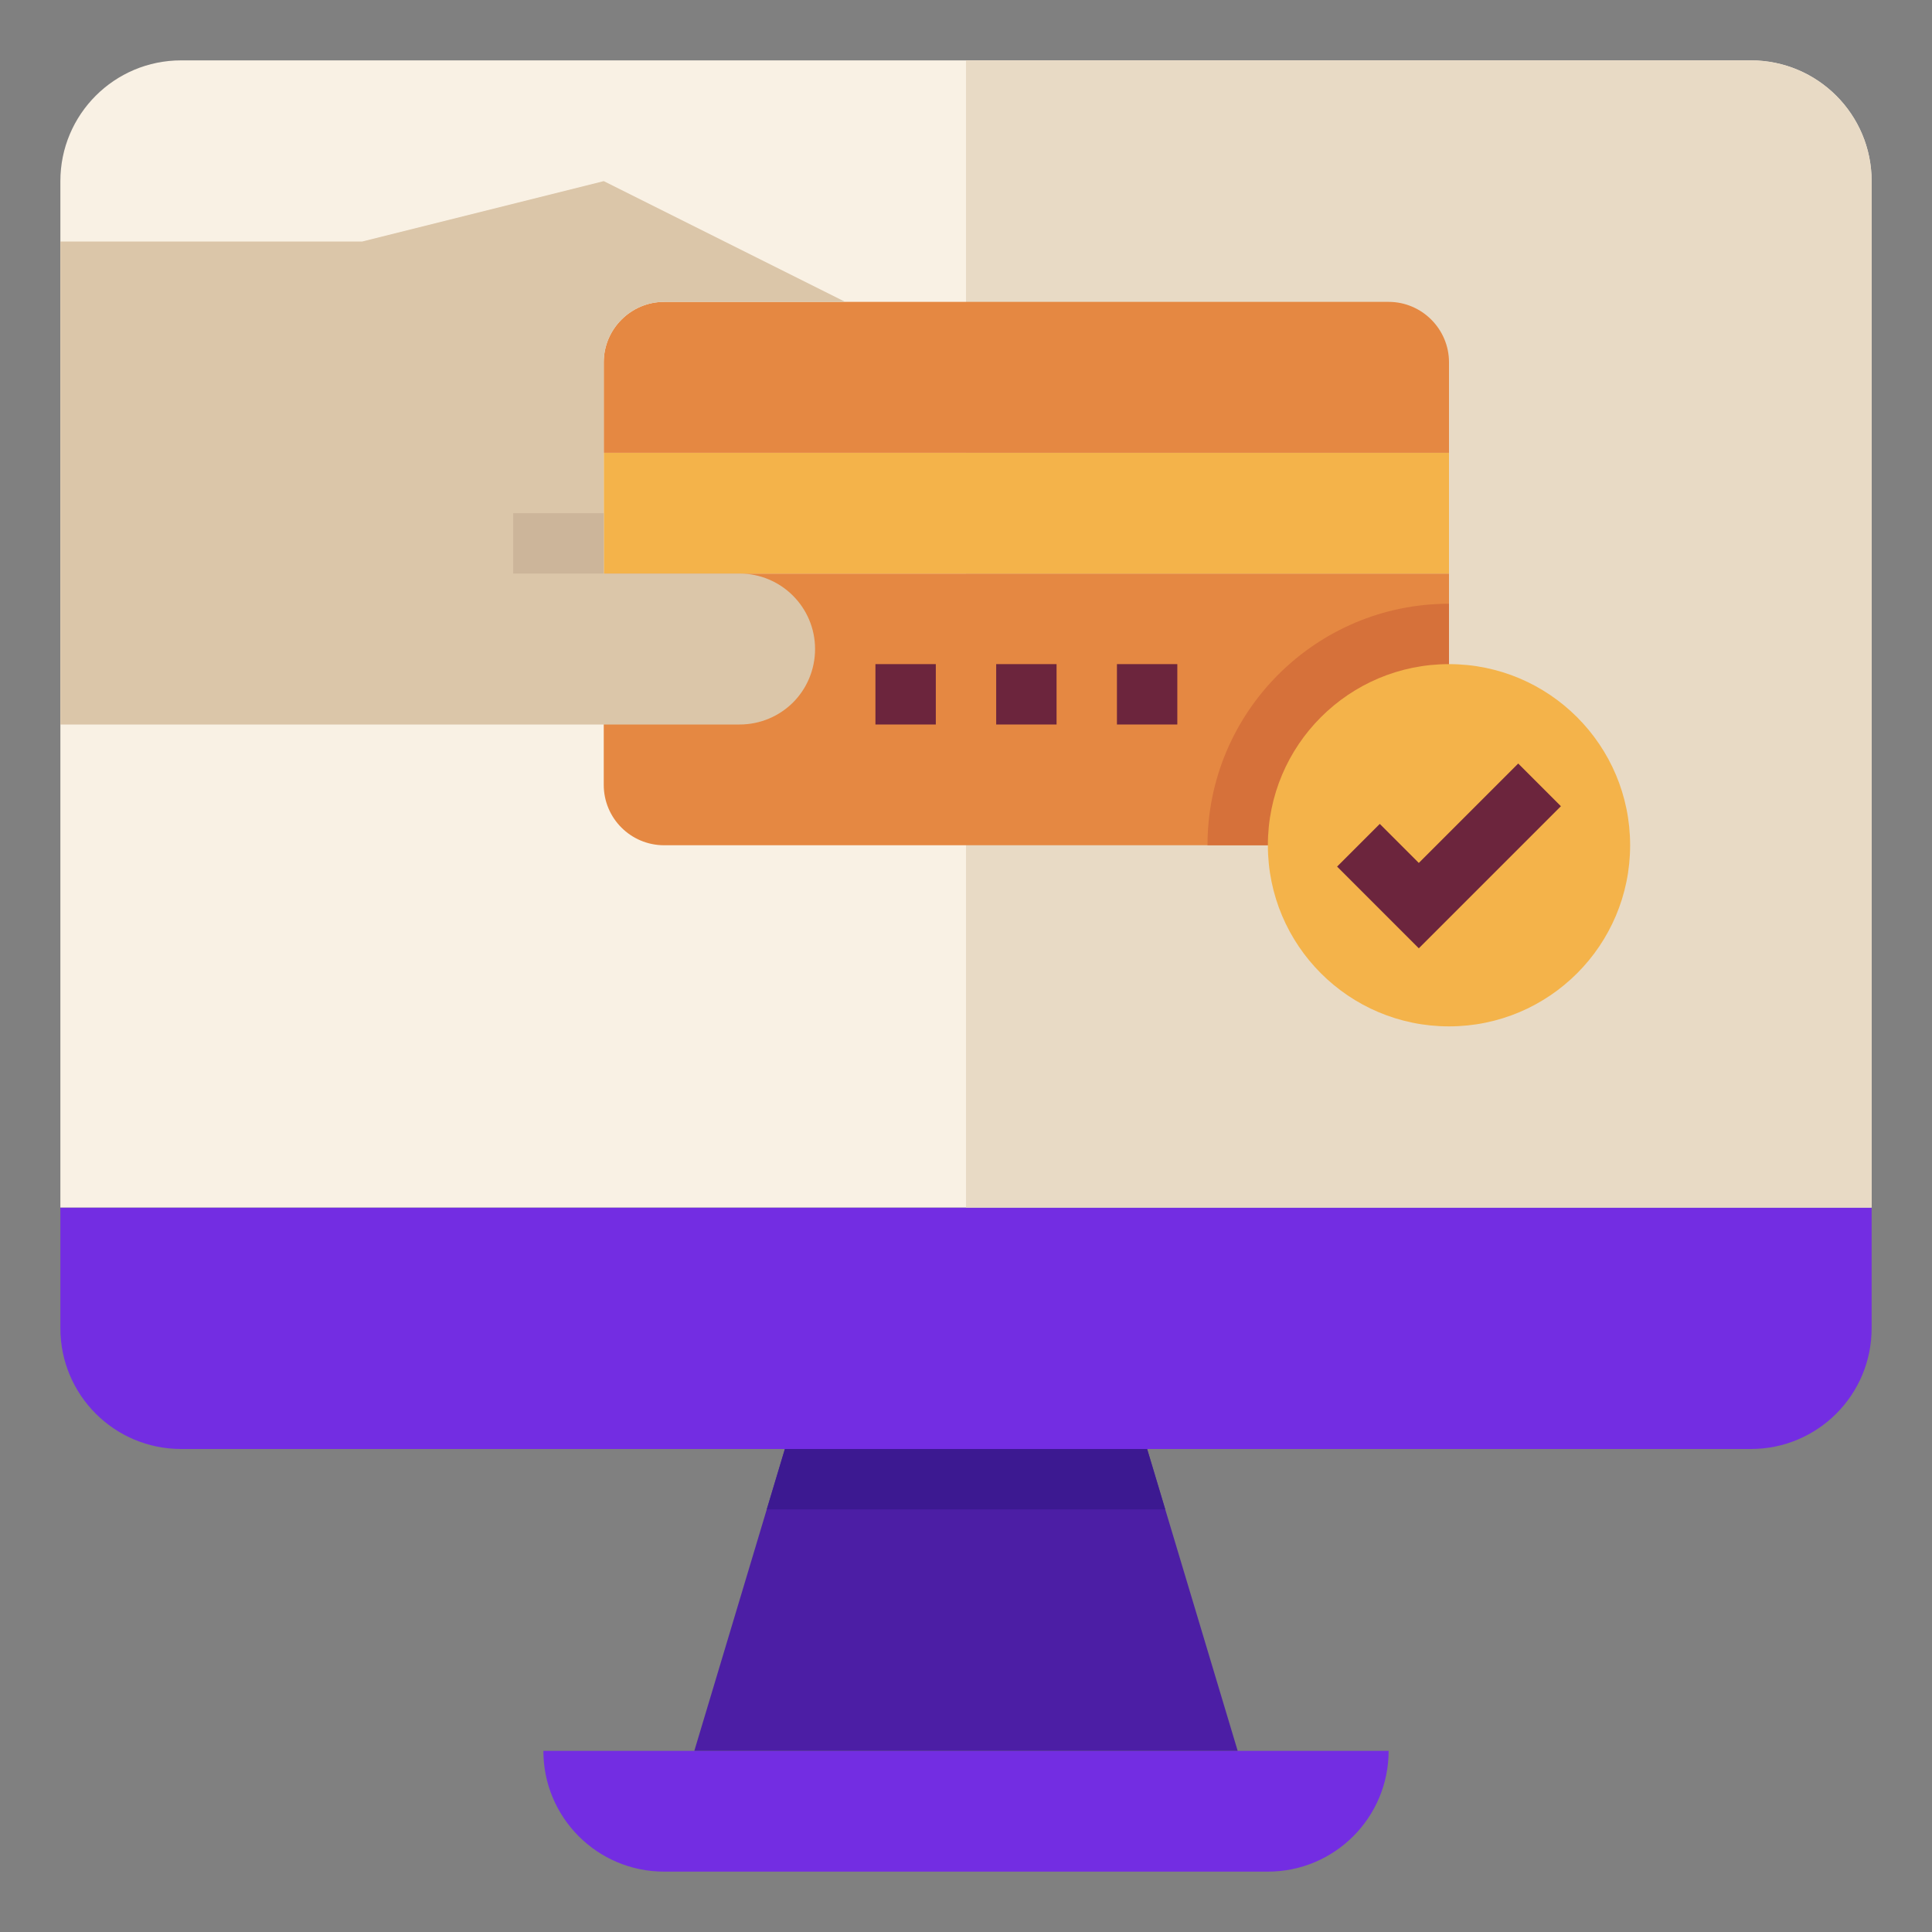 <svg xmlns="http://www.w3.org/2000/svg" version="1.1" xmlns:xlink="http://www.w3.org/1999/xlink" width="512" height="512" x="0" y="0" viewBox="0 0 64 64" style="enable-background:new 0 0 512 512" xml:space="preserve" class=""><rect x="0" y="0" width="64" height="64" fill="#808080" stroke="none"/><g><path xmlns="http://www.w3.org/2000/svg" d="m62 40v4c0 2.21-1.79 4-4 4h-52c-2.21 0-4-1.79-4-4v-4z" fill="#732de2" data-original="#732de2"></path><path xmlns="http://www.w3.org/2000/svg" d="m62 6v34h-60v-34c0-2.21 1.79-4 4-4h52c2.21 0 4 1.79 4 4z" fill="#f9f1e4" data-original="#f9f1e4" class=""></path><path xmlns="http://www.w3.org/2000/svg" d="m62 40h-30v-38h26c2.209 0 4 1.791 4 4z" fill="#e8dac5" data-original="#e8dac5"></path><path xmlns="http://www.w3.org/2000/svg" d="m46 28h-24c-1.105 0-2-.895-2-2v-7h28v7c0 1.105-.895 2-2 2z" fill="#e58842" data-original="#e58842"></path><path xmlns="http://www.w3.org/2000/svg" d="m48 26v-6c-4.413 0-8 3.587-8 8h6c1.105 0 2-.895 2-2z" fill="#d6713a" data-original="#d6713a"></path><circle xmlns="http://www.w3.org/2000/svg" cx="48" cy="28" fill="#f4b34a" r="6" data-original="#f4b34a"></circle><path xmlns="http://www.w3.org/2000/svg" d="m20 15h28v4h-28z" fill="#f4b34a" data-original="#f4b34a"></path><path xmlns="http://www.w3.org/2000/svg" d="m48 12v3h-28v-3c0-1.1.9-2 2-2h24c1.1 0 2 .9 2 2z" fill="#e58842" data-original="#e58842"></path><path xmlns="http://www.w3.org/2000/svg" d="m46 58c0 2.209-1.791 4-4 4h-20c-2.21 0-4-1.79-4-4z" fill="#732de2" data-original="#732de2"></path><path xmlns="http://www.w3.org/2000/svg" d="m38 48 3 10h-18l3-10z" fill="#4c1ea5" data-original="#4c1ea5"></path><path xmlns="http://www.w3.org/2000/svg" d="m20 19h4.5c1.38 0 2.5 1.12 2.5 2.5 0 .69-.28 1.32-.73 1.77s-1.08.73-1.77.73h-22.5v-16h10l8-2 8 4h-6c-1.1 0-2 .9-2 2z" fill="#dbc6a9" data-original="#dbc6a9"></path><path xmlns="http://www.w3.org/2000/svg" d="m38.6 50-.6-2h-12l-.6 2z" fill="#3c1991" data-original="#3c1991"></path><g xmlns="http://www.w3.org/2000/svg" fill="#6c253d"><path d="m47 31.414-2.707-2.707 1.414-1.414 1.293 1.293 3.293-3.293 1.414 1.414z" fill="#6c253d" data-original="#6c253d"></path><path d="m29 22h2v2h-2z" fill="#6c253d" data-original="#6c253d"></path><path d="m33 22h2v2h-2z" fill="#6c253d" data-original="#6c253d"></path><path d="m37 22h2v2h-2z" fill="#6c253d" data-original="#6c253d"></path></g><path xmlns="http://www.w3.org/2000/svg" d="m17 17h3v2h-3z" fill="#ccb59a" data-original="#ccb59a"></path></g></svg>
